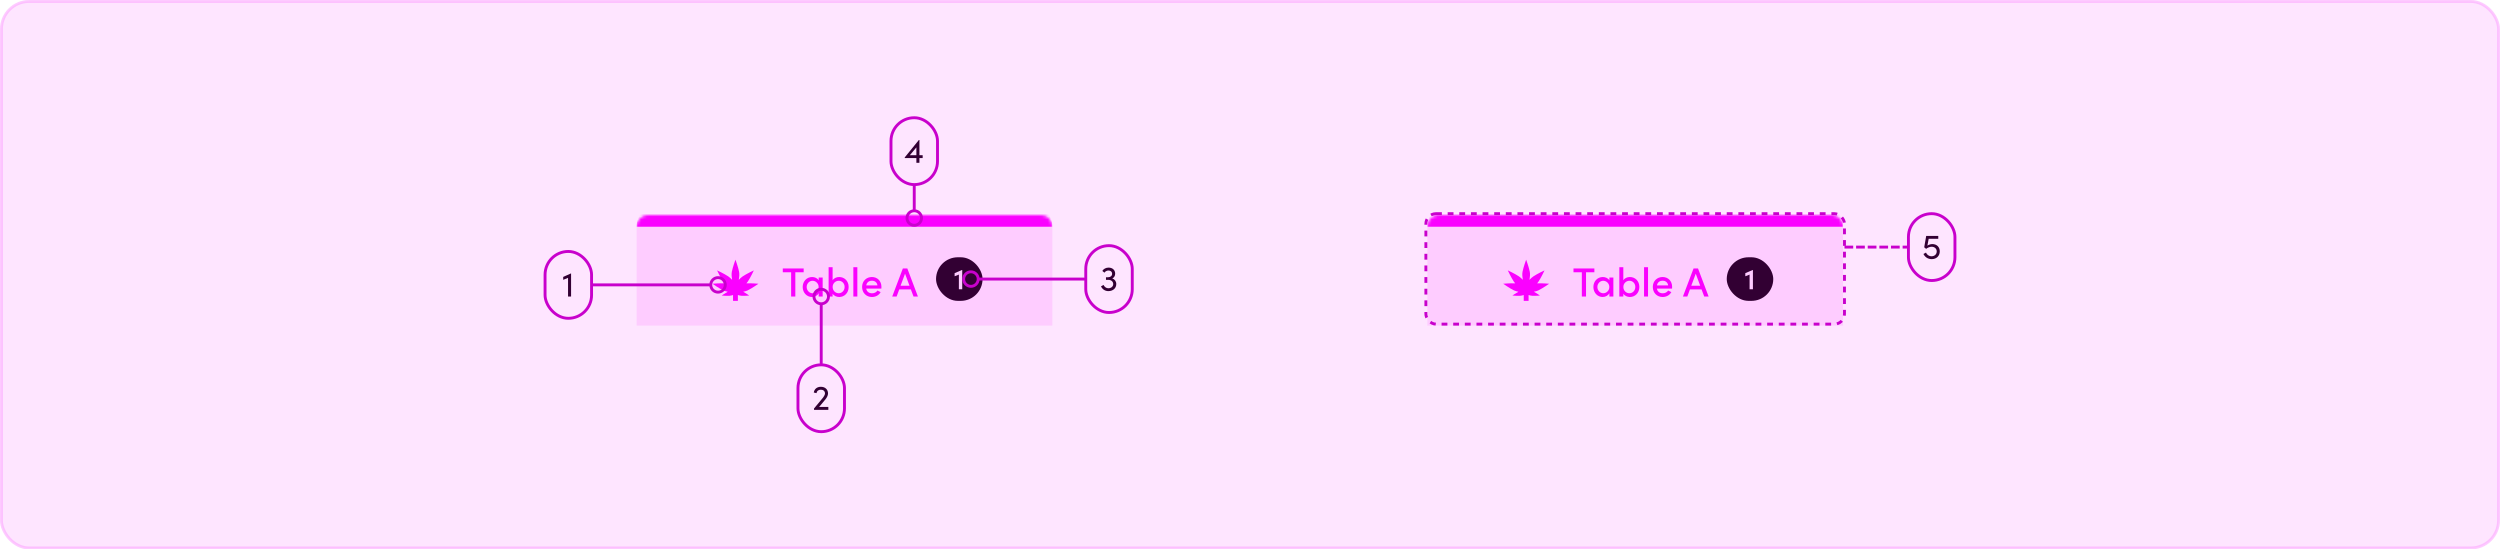 
<svg width="860" height="189" viewBox="0 0 860 189" fill="none" xmlns="http://www.w3.org/2000/svg">
  <rect opacity="0.5" x="0.5" y="0.5" width="859" height="188" rx="9.5" fill="#FECCFF" stroke="#FD99FF"/>
  <mask id="path-3-inside-1_1185_4251" fill="white">
  <path d="M491 78C491 75.791 492.791 74 495 74H630C632.209 74 634 75.791 634 78V112H491V78Z"/>
  </mask>
  <path d="M491 78C491 75.791 492.791 74 495 74H630C632.209 74 634 75.791 634 78V112H491V78Z" fill="#FECCFF"/>
  <path d="M491 78C491 73.582 494.582 70 499 70H626C630.418 70 634 73.582 634 78C634 78 632.209 78 630 78H495C492.791 78 491 78 491 78ZM634 112H491H634ZM491 112V74V112ZM634 74V112V74Z" fill="#FA01FF" mask="url(#path-3-inside-1_1185_4251)"/>
  <path fill-rule="evenodd" clip-rule="evenodd" d="M523.747 93.5C524.074 91.833 524.997 89.333 524.997 89.333C524.997 89.333 525.92 91.833 526.247 93.5C526.409 94.324 526.295 95.4 526.145 96.252C526.571 95.809 527.039 95.377 527.489 95.075C528.899 94.127 531.319 93.012 531.319 93.012C531.319 93.012 530.204 95.432 529.256 96.842C529.117 97.049 528.951 97.26 528.769 97.468C530.464 97.385 532.899 97.61 532.899 97.61C532.899 97.61 530.724 99.148 529.198 99.896C528.76 100.11 528.209 100.258 527.652 100.36C528.573 100.848 529.73 101.666 529.73 101.666C529.73 101.666 528.087 101.818 527.037 101.746C526.663 101.721 526.229 101.612 525.831 101.485V103.5H524.164V101.486C523.767 101.613 523.335 101.721 522.962 101.746C521.913 101.818 520.269 101.666 520.269 101.666C520.269 101.666 521.426 100.848 522.347 100.36C521.79 100.258 521.239 100.11 520.801 99.896C519.276 99.148 517.1 97.61 517.1 97.61C517.1 97.61 519.535 97.385 521.23 97.468C521.048 97.26 520.882 97.049 520.743 96.842C519.795 95.432 518.68 93.012 518.68 93.012C518.68 93.012 521.1 94.127 522.511 95.075C522.958 95.376 523.424 95.805 523.848 96.246C523.699 95.395 523.586 94.322 523.747 93.5Z" fill="#FA01FF"/>
  <path d="M548.462 92.354V93.67H545.592V102H544.15V93.67H541.28V92.354H548.462ZM553.626 95.462H554.998V102H553.626V100.88C553.206 101.65 552.296 102.168 551.302 102.168C549.622 102.168 548.124 100.754 548.124 98.724C548.124 96.778 549.538 95.294 551.358 95.294C552.296 95.294 553.206 95.7 553.626 96.442V95.462ZM551.54 100.88C552.632 100.88 553.612 99.956 553.612 98.724C553.612 97.464 552.562 96.582 551.512 96.582C550.392 96.582 549.496 97.562 549.496 98.724C549.496 99.9 550.392 100.88 551.54 100.88ZM560.687 95.294C562.465 95.294 563.935 96.638 563.935 98.724C563.935 100.796 562.451 102.168 560.687 102.168C559.805 102.168 558.853 101.762 558.419 101.02V102H557.047V91.906H558.419V96.428C558.853 95.686 559.763 95.294 560.687 95.294ZM560.519 100.88C561.653 100.88 562.549 99.928 562.549 98.71C562.549 97.478 561.653 96.582 560.519 96.582C559.511 96.582 558.433 97.394 558.433 98.71C558.433 100.026 559.427 100.88 560.519 100.88ZM565.551 102V91.906H566.923V102H565.551ZM575.213 98.696C575.213 98.878 575.199 99.074 575.185 99.284H569.977C570.159 100.348 570.943 100.894 572.007 100.894C572.763 100.894 573.477 100.544 573.841 99.942L574.933 100.488C574.359 101.58 573.183 102.168 571.937 102.168C570.047 102.168 568.563 100.782 568.563 98.71C568.563 96.638 570.075 95.294 571.937 95.294C573.799 95.294 575.213 96.638 575.213 98.696ZM569.991 98.178H573.841C573.715 97.156 572.959 96.568 571.951 96.568C570.943 96.568 570.187 97.086 569.991 98.178ZM586.248 102L585.338 99.564H581.334L580.438 102H578.926L582.58 92.354H584.12L587.76 102H586.248ZM581.796 98.304H584.876L583.336 94.146L581.796 98.304Z" fill="#FA01FF"/>
  <rect x="594" y="88.5" width="16" height="15" rx="7.5" fill="#320033"/>
  <path d="M602.925 92.87H603.005V99.5H601.855V94.46L600.385 95.04V93.96L602.925 92.87Z" fill="#FECCFF"/>
  <rect x="490.5" y="73.5" width="144" height="38" rx="3.5" stroke="#C801CC" stroke-dasharray="2 2"/>
  <path d="M635 85L656 85" stroke="#C801CC" stroke-linecap="square" stroke-dasharray="2 2"/>
  <rect x="656.5" y="73.5" width="16" height="23" rx="8" stroke="#C801CC"/>
  <path d="M664.724 83.96C666.224 83.96 667.28 84.944 667.28 86.468C667.28 88.064 666.116 89.144 664.508 89.144C663.152 89.144 662.156 88.388 661.664 87.368L662.54 86.888C662.852 87.608 663.524 88.16 664.46 88.16C665.48 88.16 666.236 87.476 666.236 86.492C666.236 85.508 665.456 84.884 664.496 84.884C663.848 84.884 663.176 85.16 662.576 85.604L661.928 85.064L662.612 81.152H666.764V82.148H663.464L663.02 84.5C663.488 84.176 664.112 83.96 664.724 83.96Z" fill="#320033"/>
  <mask id="path-13-inside-2_1185_4251" fill="white">
  <path d="M219 78C219 75.791 220.791 74 223 74H358C360.209 74 362 75.791 362 78V112H219V78Z"/>
  </mask>
  <path d="M219 78C219 75.791 220.791 74 223 74H358C360.209 74 362 75.791 362 78V112H219V78Z" fill="#FECCFF"/>
  <path d="M219 78C219 73.582 222.582 70 227 70H354C358.418 70 362 73.582 362 78C362 78 360.209 78 358 78H223C220.791 78 219 78 219 78ZM362 112H219H362ZM219 112V74V112ZM362 74V112V74Z" fill="#FA01FF" mask="url(#path-13-inside-2_1185_4251)"/>
  <path fill-rule="evenodd" clip-rule="evenodd" d="M251.747 93.5C252.074 91.833 252.997 89.333 252.997 89.333C252.997 89.333 253.92 91.833 254.247 93.5C254.409 94.324 254.295 95.4 254.145 96.252C254.571 95.809 255.039 95.377 255.489 95.075C256.899 94.127 259.319 93.012 259.319 93.012C259.319 93.012 258.204 95.432 257.256 96.842C257.117 97.049 256.951 97.26 256.769 97.468C258.464 97.385 260.899 97.61 260.899 97.61C260.899 97.61 258.724 99.148 257.198 99.896C256.76 100.11 256.209 100.258 255.652 100.36C256.573 100.848 257.73 101.666 257.73 101.666C257.73 101.666 256.087 101.818 255.037 101.746C254.663 101.721 254.229 101.612 253.831 101.485V103.5H252.164V101.486C251.767 101.613 251.335 101.721 250.962 101.746C249.913 101.818 248.269 101.666 248.269 101.666C248.269 101.666 249.426 100.848 250.347 100.36C249.79 100.258 249.239 100.11 248.801 99.896C247.276 99.148 245.1 97.61 245.1 97.61C245.1 97.61 247.535 97.385 249.23 97.468C249.048 97.26 248.882 97.049 248.743 96.842C247.795 95.432 246.68 93.012 246.68 93.012C246.68 93.012 249.1 94.127 250.511 95.075C250.958 95.376 251.424 95.805 251.848 96.246C251.699 95.395 251.586 94.322 251.747 93.5Z" fill="#FA01FF"/>
  <path d="M276.462 92.354V93.67H273.592V102H272.15V93.67H269.28V92.354H276.462ZM281.626 95.462H282.998V102H281.626V100.88C281.206 101.65 280.296 102.168 279.302 102.168C277.622 102.168 276.124 100.754 276.124 98.724C276.124 96.778 277.538 95.294 279.358 95.294C280.296 95.294 281.206 95.7 281.626 96.442V95.462ZM279.54 100.88C280.632 100.88 281.612 99.956 281.612 98.724C281.612 97.464 280.562 96.582 279.512 96.582C278.392 96.582 277.496 97.562 277.496 98.724C277.496 99.9 278.392 100.88 279.54 100.88ZM288.687 95.294C290.465 95.294 291.935 96.638 291.935 98.724C291.935 100.796 290.451 102.168 288.687 102.168C287.805 102.168 286.853 101.762 286.419 101.02V102H285.047V91.906H286.419V96.428C286.853 95.686 287.763 95.294 288.687 95.294ZM288.519 100.88C289.653 100.88 290.549 99.928 290.549 98.71C290.549 97.478 289.653 96.582 288.519 96.582C287.511 96.582 286.433 97.394 286.433 98.71C286.433 100.026 287.427 100.88 288.519 100.88ZM293.551 102V91.906H294.923V102H293.551ZM303.213 98.696C303.213 98.878 303.199 99.074 303.185 99.284H297.977C298.159 100.348 298.943 100.894 300.007 100.894C300.763 100.894 301.477 100.544 301.841 99.942L302.933 100.488C302.359 101.58 301.183 102.168 299.937 102.168C298.047 102.168 296.563 100.782 296.563 98.71C296.563 96.638 298.075 95.294 299.937 95.294C301.799 95.294 303.213 96.638 303.213 98.696ZM297.991 98.178H301.841C301.715 97.156 300.959 96.568 299.951 96.568C298.943 96.568 298.187 97.086 297.991 98.178ZM314.248 102L313.338 99.564H309.334L308.438 102H306.926L310.58 92.354H312.12L315.76 102H314.248ZM309.796 98.304H312.876L311.336 94.146L309.796 98.304Z" fill="#FA01FF"/>
  <rect x="322" y="88.5" width="16" height="15" rx="7.5" fill="#320033"/>
  <path d="M330.925 92.87H331.005V99.5H329.855V94.46L328.385 95.04V93.96L330.925 92.87Z" fill="#FECCFF"/>
  <circle cx="334" cy="96" r="2.5" stroke="#C801CC"/>
  <path d="M337 96L373 96" stroke="#C801CC" stroke-linecap="round"/>
  <rect x="373.5" y="84.5" width="16" height="23" rx="8" stroke="#C801CC"/>
  <path d="M382.631 95.788C383.447 96.052 383.999 96.784 383.999 97.708C383.999 99.148 382.871 100.144 381.275 100.144C380.171 100.144 379.211 99.532 378.743 98.512L379.607 98.02C379.955 98.728 380.567 99.16 381.239 99.16C382.223 99.16 382.943 98.572 382.943 97.744C382.943 96.856 382.247 96.268 381.275 96.268H380.459V95.368H381.203C382.031 95.368 382.571 94.876 382.571 94.168C382.571 93.496 382.067 93.052 381.311 93.052C380.771 93.052 380.219 93.34 379.919 93.796L379.199 93.196C379.595 92.512 380.447 92.056 381.335 92.056C382.703 92.056 383.615 92.884 383.615 94.144C383.615 94.888 383.243 95.5 382.631 95.788Z" fill="#320033"/>
  <circle cx="282.5" cy="102" r="2.5" stroke="#C801CC"/>
  <path d="M282.5 125L282.5 105" stroke="#C801CC" stroke-linecap="round"/>
  <rect x="274.5" y="125.5" width="16" height="23" rx="8" stroke="#C801CC"/>
  <path d="M281.77 139.992H284.95V141H280.018V140.532L282.97 136.968C283.462 136.368 283.798 135.732 283.798 135.372C283.798 134.58 283.234 134.052 282.382 134.052C281.53 134.052 280.942 134.532 280.882 135.24L279.946 135.036C280.102 133.848 281.038 133.056 282.382 133.056C283.858 133.056 284.842 133.98 284.842 135.372C284.842 135.984 284.446 136.788 283.93 137.4L281.77 139.992Z" fill="#320033"/>
  <rect x="187.5" y="86.5" width="16" height="23" rx="8" stroke="#C801CC"/>
  <path d="M196.414 94.056H196.45V102H195.406V95.58L193.738 96.264V95.256L196.414 94.056Z" fill="#320033"/>
  <path d="M204 98L244 98" stroke="#C801CC" stroke-linecap="round"/>
  <circle cx="247" cy="98" r="2.5" stroke="#C801CC"/>
  <rect x="306.5" y="40.5" width="16" height="23" rx="8" stroke="#C801CC"/>
  <path d="M317.396 53.396V54.38H316.28V56H315.236V54.38H311.228V54.152L316.1 48.152H316.28V53.396H317.396ZM312.98 53.396H315.236V50.696L312.98 53.396Z" fill="#320033"/>
  <path d="M314.5 72L314.5 64" stroke="#C801CC" stroke-linecap="round"/>
  <circle cx="314.5" cy="75" r="2.5" stroke="#C801CC"/>
  </svg>
